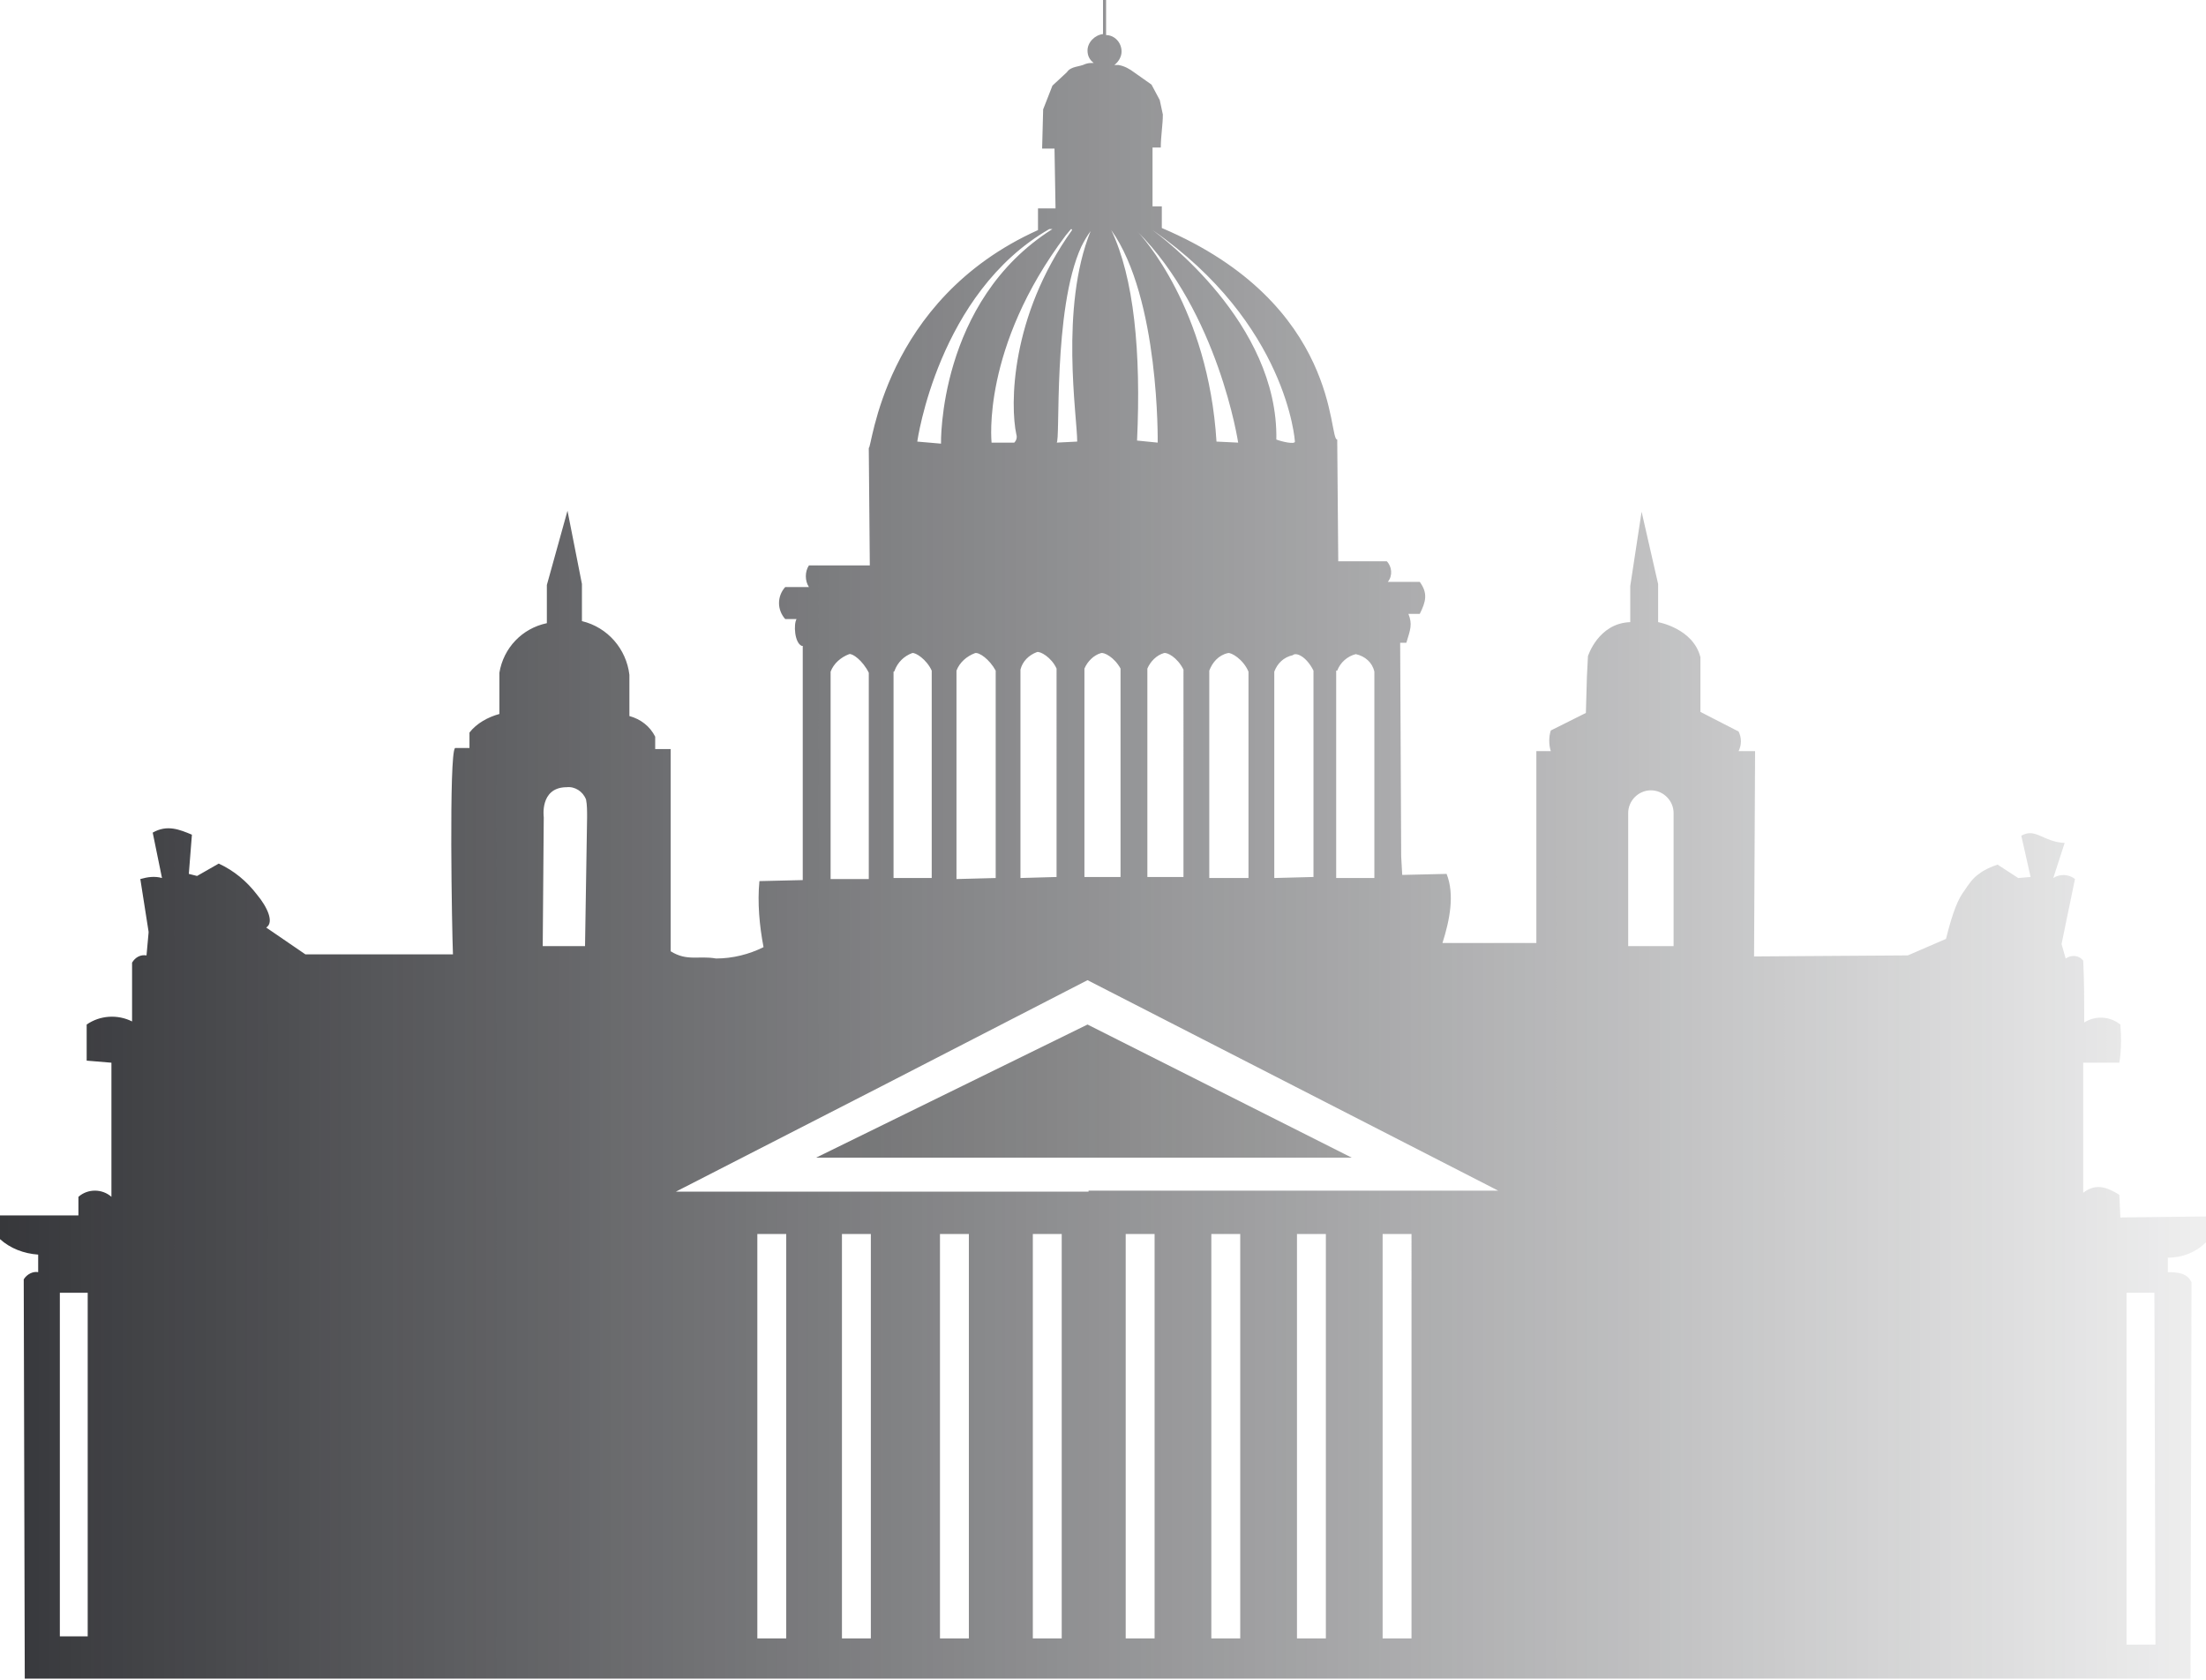 <?xml version="1.0" encoding="UTF-8"?> <!-- Generator: Adobe Illustrator 25.0.0, SVG Export Plug-In . SVG Version: 6.00 Build 0) --> <svg xmlns="http://www.w3.org/2000/svg" xmlns:xlink="http://www.w3.org/1999/xlink" id="Слой_1" x="0px" y="0px" viewBox="0 0 213.8 162.8" style="enable-background:new 0 0 213.8 162.8;" xml:space="preserve"> <style type="text/css"> .st0{fill-rule:evenodd;clip-rule:evenodd;fill:url(#SVGID_1_);} .st1{fill-rule:evenodd;clip-rule:evenodd;fill:url(#SVGID_2_);} </style> <g id="Layer_2"> <g id="Layer_1-2"> <linearGradient id="SVGID_1_" gradientUnits="userSpaceOnUse" x1="-23.9" y1="82.63" x2="232.88" y2="82.63" gradientTransform="matrix(1 0 0 -1 0 164)"> <stop offset="0" style="stop-color:#222327"></stop> <stop offset="1" style="stop-color:#222327;stop-opacity:0"></stop> </linearGradient> <path class="st0" d="M213.8,120.4v-2.5l-8.3,0.1l-0.1-2.2c-1.3-0.8-2.3-1.1-3.5-0.2V103h3.5c0.2-1.2,0.2-2.5,0.1-3.7 c-1-0.8-2.4-0.9-3.5-0.2c0-2,0-4-0.1-6c-0.4-0.5-1.1-0.6-1.7-0.2l-0.4-1.4l1.3-6.3c-0.6-0.5-1.5-0.5-2.1-0.1l1.1-3.4 c-2.1-0.1-2.8-1.5-4.2-0.7l0.9,4l-1.2,0.1l-2-1.3c-0.6,0.2-1.3,0.5-1.8,0.9c-0.6,0.4-1,1-1.4,1.6c-0.6,0.8-1.1,1.9-1.8,4.7 l-3.7,1.6l-14.9,0.1l0.1-19.9h-1.6c0.3-0.6,0.3-1.3,0-1.9l-3.7-1.9v-3v-2.3c-0.7-2.8-4.1-3.4-4.1-3.4v-3.7l-1.6-7l-1.1,7.2v3.2 v0.3c-3.1,0.1-4.1,3.3-4.1,3.3l-0.1,2l-0.1,3.5l-3.4,1.7c-0.2,0.6-0.2,1.4,0,2h-1.4v18.6h-9.1c0.7-2.2,1.2-4.7,0.4-6.7l-4.3,0.1 l-0.1-1.8l-0.1-20.7h0.6c0.4-1.3,0.6-1.8,0.2-2.8c0.4,0,0.7,0,1.1,0c0.6-1.2,0.8-2,0-3.1c-0.9,0-2.2,0-3.1,0 c0.5-0.6,0.4-1.5-0.1-2h-4.7l-0.1-11.8l0,0c-0.9,0.1,0.4-13.1-17-20.5v-2.1h-0.9v-5.7h0.8c0-1.1,0.2-2.2,0.2-3.2l-0.3-1.4 l-0.8-1.5L109.9,7c-0.4-0.3-0.9-0.6-1.5-0.7H108c0.4-0.3,0.7-0.8,0.7-1.3c0-0.9-0.7-1.6-1.5-1.6V0h-0.3v3.3 c-0.8,0.1-1.5,0.8-1.5,1.6c0,0.5,0.2,0.9,0.6,1.2c-0.3,0-0.5,0-0.8,0.1c-0.6,0.3-1.4,0.2-1.8,0.8L102,8.3l-0.9,2.3l-0.1,3.8h1.2 l0.1,5.8h-1.7v2.1c-15.1,6.8-16.1,21.4-16.4,21.1l0.1,11.4c-1.9,0-3.5,0-5.9,0c-0.4,0.6-0.4,1.5,0,2.1c-0.8,0-1.1,0-2.3,0 c-0.8,0.9-0.8,2.2,0,3.1h1.1c-0.3,0.5-0.2,2.3,0.5,2.6l0.1,0v20.4v2.3l-4.2,0.1c-0.2,2.1,0,4.3,0.4,6.4c-1.4,0.7-3,1.1-4.6,1.1 c-1.7-0.3-2.8,0.3-4.4-0.7L65,72.6h-1.5v-1.2c-0.5-1-1.4-1.7-2.5-2v-4c-0.3-2.5-2.1-4.6-4.6-5.2v-3.6L55,49.5l-2,7.2v3.7 c-2.4,0.5-4.2,2.4-4.6,4.8v4c-1.1,0.3-2.2,0.9-2.9,1.8v1.5h-1.4c-0.6,0.6-0.3,17.7-0.2,20H29.6l-3.8-2.6c0.8-0.5,0.1-2-0.9-3.2 c-1-1.3-2.2-2.3-3.7-3l-2.1,1.2l-0.8-0.2l0.3-3.8c-1.2-0.5-2.4-1-3.8-0.2l0.9,4.4c-0.7-0.2-1.4-0.1-2.1,0.1l0.8,5.1v0.1l-0.2,2.2 c-0.6-0.1-1.1,0.2-1.4,0.7v5.7c-1.4-0.7-3.1-0.6-4.4,0.3v3.5l2.4,0.2V116c-0.9-0.8-2.3-0.8-3.2,0v1.8H0v2.3c1,0.9,2.3,1.4,3.7,1.5 v1.7l0,0c-0.5-0.1-1.1,0.2-1.4,0.7l0.1,38.7h209.9l0.1-38.4c-0.4-0.9-1.3-1-2.3-1v-1.4C211.5,121.9,212.8,121.4,213.8,120.4z M8.6,158.6H5.8v-33.3h2.7V158.6z M56.9,79.2l-0.2,12.5h-4.1l0.1-12.5c0,0-0.4-2.8,2.1-2.9h0.1c0.8-0.1,1.6,0.4,1.9,1.2 C56.9,78,56.9,78.6,56.9,79.2z M129.6,65c0.3-0.8,1-1.4,1.8-1.6c0.9,0.2,1.6,0.8,1.8,1.7v20h-3.7V65L129.6,65z M127.3,65v20 l-3.8,0.1v-20l0,0c0.3-0.8,0.9-1.4,1.8-1.6C125.6,63.2,126.6,63.6,127.3,65z M125.5,42.8c0,0.3-1.3,0-1.8-0.2 c0.2-11.3-11.2-19.7-12-20.3C124.8,31.4,125.5,42.8,125.5,42.8L125.5,42.8z M121,85.1h-3.8V65.1c0,0,0,0,0-0.1 c0.3-0.8,0.9-1.5,1.8-1.7c0.3-0.1,1.5,0.6,2,1.8V85.1z M120,42.9l-2.1-0.1c-0.8-12.9-7.2-19.9-7.7-20.4 C118.1,30.3,120,42.9,120,42.9z M114.7,85h-3.5V64.8l0,0c0.3-0.7,0.9-1.3,1.6-1.5c0.3-0.1,1.3,0.4,1.9,1.6L114.7,85z M107.7,22.3 c4.7,6.6,4.5,20.6,4.5,20.6l-2-0.2C110.6,34.1,109.9,26.9,107.7,22.3C107.7,22.3,107.6,22.2,107.7,22.3L107.7,22.3z M106.7,63.3 c0.3-0.1,1.3,0.4,1.9,1.5V85h-3.5V64.8l0,0C105.4,64.1,106,63.5,106.7,63.3L106.7,63.3z M105.7,22.4L105.7,22.4L105.7,22.4 L105.7,22.4c-3,7.4-1.3,18-1.3,20.4l-2,0.1c0.4,0-0.4-12.9,2.4-19C105.1,23.3,105.4,22.8,105.7,22.4L105.7,22.4z M103.3,22.8 l0.5-0.6c0,0,0.1,0,0.1,0.1c-6,8.4-6,17-5.4,19.8c0.1,0.3,0,0.6-0.2,0.8h-2.2C96.1,42.8,95.1,33.7,103.3,22.8L103.3,22.8z M102.4,85l-3.5,0.1l0-20.1c0,0,0,0,0-0.1c0.2-0.8,0.8-1.4,1.6-1.7c0.3-0.1,1.4,0.5,1.9,1.6L102.4,85z M96.5,85.1l-3.8,0.1V65l0,0 c0.3-0.8,1-1.4,1.8-1.7c0.4-0.1,1.4,0.6,2,1.7L96.5,85.1z M101.7,22.2c0.1,0,0.3,0,0.3,0C90.9,29.2,91.2,43,91.2,43l-2.3-0.2 C88.9,42.8,90.9,28.4,101.7,22.2L101.7,22.2z M86.7,65c0.3-0.8,0.9-1.4,1.7-1.7c0.3-0.1,1.4,0.6,1.9,1.7v20.1h-3.7v-20 C86.7,65.1,86.7,65,86.7,65L86.7,65z M80.5,65.1c0.3-0.8,1-1.4,1.8-1.7c0.3-0.1,1.3,0.6,1.9,1.8v20h-3.7V65.1 C80.5,65.2,80.5,65.1,80.5,65.1L80.5,65.1z M76.2,158.8h-2.8v-39.2h2.8L76.2,158.8z M84.4,158.8h-2.8v-39.2h2.8L84.4,158.8z M93.9,158.8h-2.8v-39.2h2.8L93.9,158.8z M102.9,158.8h-2.8v-39.2h2.8V158.8z M111.9,158.8h-2.8v-39.2h2.8V158.8z M120.2,158.8 h-2.8v-39.2h2.8V158.8z M128.5,158.8h-2.8v-39.2h2.8V158.8z M136.8,158.8H134v-39.2h2.8L136.8,158.8z M105.5,115.5H65.5l19.9-10.2 L105.4,95l19.9,10.2l19.9,10.2H105.5z M162.2,91.7h-4.4V78.8c0-1.2,1-2.2,2.2-2.2s2.2,1,2.2,2.2V91.7L162.2,91.7z M208.9,159.4 h-2.8v-34.1h2.7L208.9,159.4z"></path> <linearGradient id="SVGID_2_" gradientUnits="userSpaceOnUse" x1="-23.9" y1="58.285" x2="232.88" y2="58.285" gradientTransform="matrix(1 0 0 -1 0 164)"> <stop offset="0" style="stop-color:#222327"></stop> <stop offset="1" style="stop-color:#000000;stop-opacity:0"></stop> </linearGradient> <polygon class="st1" points="79.1,112.2 131,112.2 105.4,99.3 "></polygon> </g> </g> </svg> 